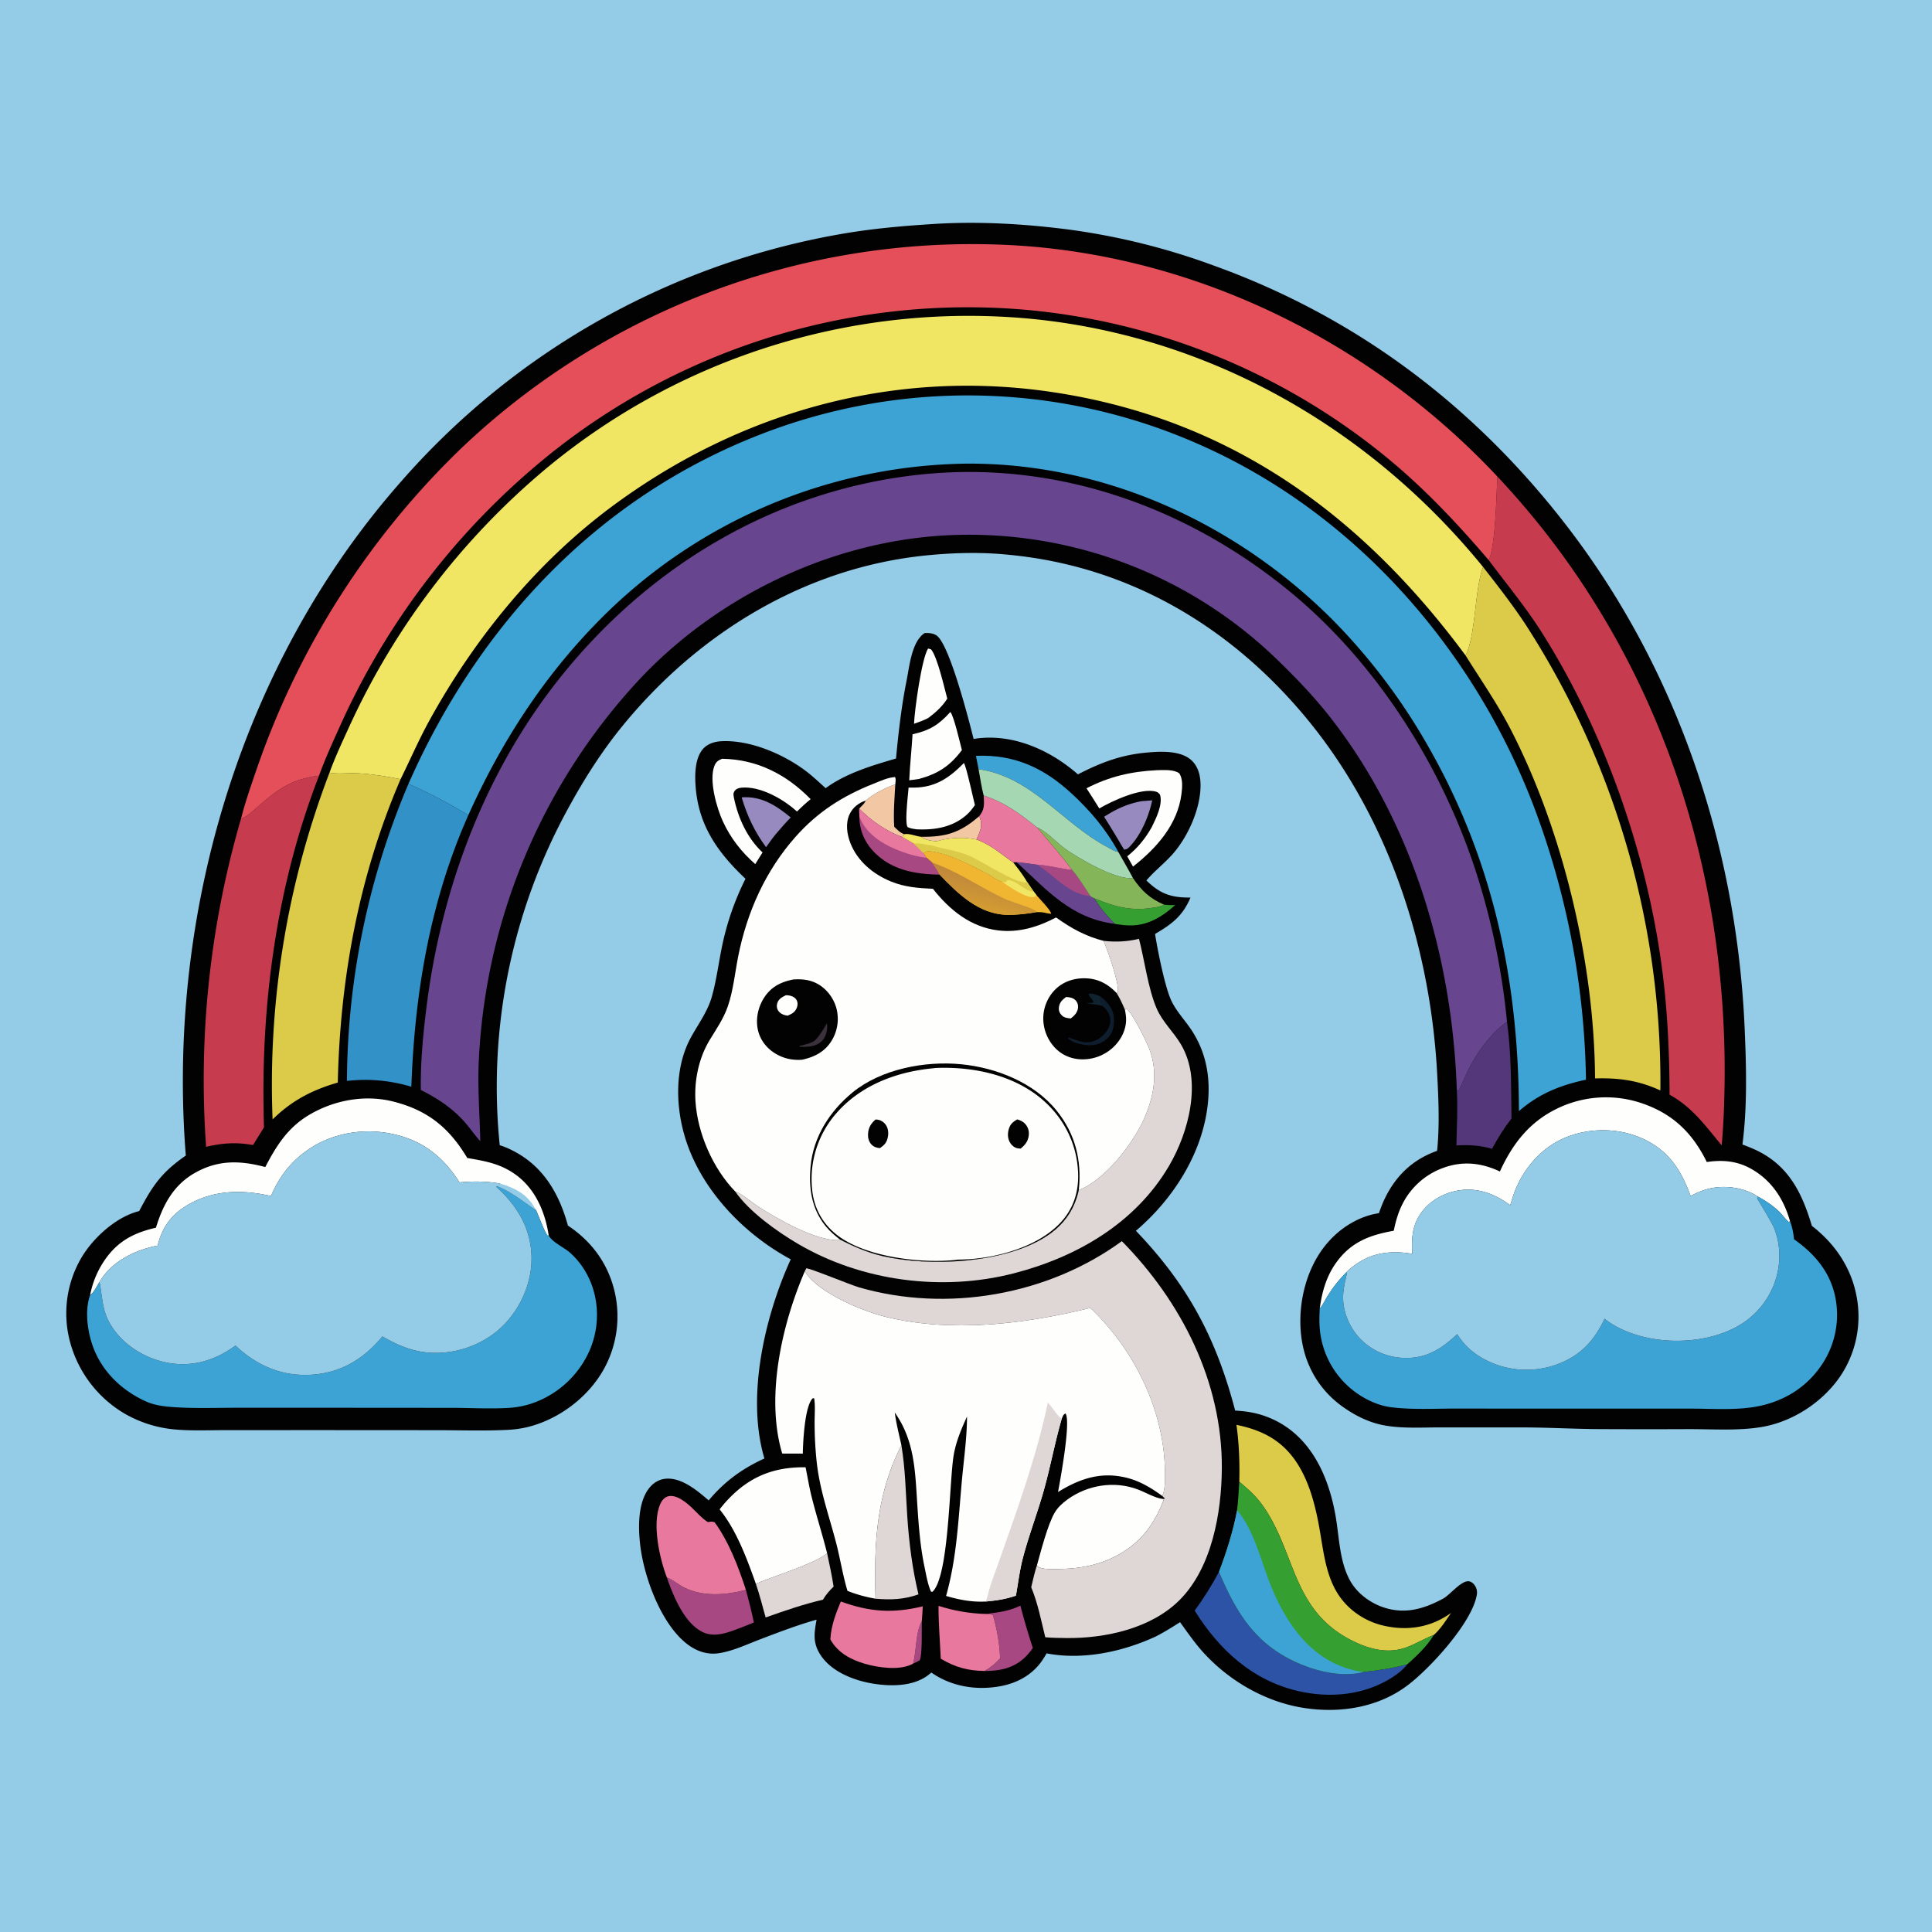 <svg version="1.1" xmlns="http://www.w3.org/2000/svg" style="display: block;" viewBox="0 0 2048 2048" width="1024" height="1024">
<defs>
	<linearGradient id="Gradient1" gradientUnits="userSpaceOnUse" x1="1040.1" y1="962.72" x2="1047.98" y2="931.731">
		<stop class="stop0" offset="0" stop-opacity="1" stop-color="rgb(211,156,50)"/>
		<stop class="stop1" offset="1" stop-opacity="1" stop-color="rgb(192,135,60)"/>
	</linearGradient>
</defs>
<path transform="translate(0,0)" fill="rgb(148,203,231)" d="M 0 0 L 2048 0 L 2048 2048 L 0 2048 L 0 0 z"/>
<path transform="translate(0,0)" fill="rgb(2,2,2)" d="M 980.082 671.11 C 984.412 670.887 988.744 671.064 992.535 673.442 C 1006.43 682.157 1027.48 765.083 1032.07 783.328 A 87.561 87.561 0 0 1 1041.76 782.192 C 1078.93 779.641 1115.32 796.894 1142.66 820.86 C 1166.35 808.63 1187.87 800.342 1214.67 797.845 C 1229.36 796.477 1250.85 795.156 1262.67 805.623 C 1269.46 811.629 1272.13 820.582 1272.55 829.389 C 1273.78 855.297 1259.48 887.177 1242.43 906.1 C 1234.09 915.349 1224.14 923.059 1215.96 932.451 L 1215.22 933.317 C 1230.01 947.693 1241.48 951.569 1261.96 951.472 C 1253.78 970.926 1242.15 979.665 1224.41 990.043 C 1227.01 1006.73 1234.72 1045.68 1241.49 1060.39 C 1245.96 1070.11 1253.55 1078.7 1259.84 1087.31 C 1276.91 1110.67 1283 1137.22 1280.74 1165.88 C 1276.48 1219.89 1244.62 1270.3 1204.1 1304.69 C 1259.19 1362.14 1289.16 1418.31 1309.34 1495.28 C 1318.77 1495.81 1327.78 1496.99 1336.84 1499.77 C 1386.51 1515.05 1408.53 1562.06 1416.24 1609.8 C 1419.74 1631.39 1420.19 1655.08 1430.72 1674.77 C 1438.42 1689.14 1453.11 1699.86 1468.57 1704.51 C 1490.65 1711.16 1510.02 1705.17 1529.67 1694.66 C 1537.06 1690.71 1549 1675.13 1557.11 1676.23 C 1559.17 1676.51 1561.18 1677.95 1562.49 1679.5 A 13.238 13.238 0 0 1 1565.51 1690.34 C 1560.78 1719.96 1514.92 1769.7 1491.06 1787.3 C 1459.7 1810.44 1419.5 1816.39 1381.57 1810.38 C 1341.31 1804.01 1303.16 1781.91 1275.79 1751.93 C 1266.68 1741.95 1258.82 1730.5 1250.89 1719.57 C 1242.29 1725.08 1233.79 1730.37 1224.67 1734.99 C 1189.66 1751.05 1147.84 1759.98 1109.45 1752.65 A 119.335 119.335 0 0 1 1105.11 1759.66 C 1094.75 1775.19 1078.49 1784.14 1060.36 1787.45 C 1034.84 1792.11 1008.65 1787.85 987.258 1772.97 A 70.651 70.651 0 0 1 983.145 1776.26 C 967.323 1787.82 943.957 1787.73 925.42 1784.7 C 905.567 1781.46 882.3 1772.53 870.457 1755.33 C 861.356 1742.11 862.955 1731.74 865.602 1716.9 C 844.823 1722.8 825.091 1730.39 804.934 1738.09 C 791.083 1743.39 776.4 1750.37 761.709 1752.52 C 749.389 1754.33 737.882 1750.12 728.17 1742.59 C 700.655 1721.25 682.735 1671.88 678.717 1638.41 C 676.458 1619.6 675.84 1592.35 688.618 1576.86 C 693.095 1571.44 699.187 1567.94 706.262 1567.47 C 723.003 1566.35 739.443 1580.32 751.248 1590.5 C 767.874 1570.54 786.72 1556.8 810.319 1546.04 C 790.869 1480.92 810.5 1395.82 838.218 1334.94 C 789.855 1308.92 746.032 1264.05 728.075 1211.58 C 716.072 1176.5 714.173 1132.96 732.462 1099.59 C 740.361 1085.17 750.162 1072.29 754.663 1056.2 C 759.5 1038.9 761.692 1021.13 765.306 1003.58 A 288.962 288.962 0 0 1 790.261 931.541 C 761.504 904.419 741.086 876.138 737.547 835.725 C 736.422 822.883 736.174 803.843 745.419 793.693 C 750.354 788.275 757.579 786.097 764.7 785.729 C 794.17 784.206 827.879 798.363 851.411 815.207 C 859.866 821.259 867.515 828.536 875.222 835.501 C 896.793 819.664 924.404 811.476 949.8 804.08 C 952.47 776.104 955.514 748.987 961.034 721.373 C 964.074 706.162 966.362 680.253 980.082 671.11 z"/>
<path transform="translate(0,0)" fill="rgb(168,72,131)" d="M 967.925 1763.48 C 971.69 1749.62 970.35 1730.86 977.142 1718.5 C 976.945 1725.41 977.864 1755.49 974.804 1760.12 C 972.524 1761.38 970.347 1762.5 967.925 1763.48 z"/>
<path transform="translate(0,0)" fill="rgb(242,199,164)" d="M 976.478 887.015 C 1002.71 887.386 1018 882.603 1037.96 865.199 C 1040.55 870.717 1040.76 875.742 1038.64 881.507 C 1037.6 884.33 1036.47 887.212 1035.1 889.886 C 1021.57 887.089 1005.78 887.92 992.562 891.903 C 986.554 891.11 981.449 890.733 976.478 887.015 z"/>
<path transform="translate(0,0)" fill="rgb(54,159,50)" d="M 1160.04 952.277 C 1179.75 960.584 1198.07 965.802 1219.62 962.562 C 1223.39 961.994 1227.89 961.62 1231.45 960.208 C 1232.2 959.906 1233.18 959.307 1233.85 958.929 C 1237.99 959.389 1241.72 959.686 1245.87 959.285 C 1231.25 972.37 1215.83 981.9 1195.41 980.931 A 115.747 115.747 0 0 1 1181.69 979.331 C 1173.52 970.703 1166.13 962.523 1160.04 952.277 z"/>
<path transform="translate(0,0)" fill="rgb(242,199,164)" d="M 917.653 848.606 C 926.158 841.398 938.512 835.025 949.044 831.412 C 948.245 846.207 946.912 861.59 947.9 876.392 C 951.244 879.662 954.074 882.676 958.596 884.304 L 956.669 887.392 C 939.926 881.441 923.279 869.914 910.765 857.208 C 913.134 854.37 916.421 852.218 917.653 848.606 z"/>
<path transform="translate(0,0)" fill="rgb(151,138,191)" d="M 786.176 845.246 C 807.108 843.633 822.787 853.899 838.191 866.564 C 833.415 871.321 829.051 876.534 824.598 881.596 C 820.001 886.754 816.079 892.411 812.056 898.018 C 799.93 881.736 791.987 864.663 786.176 845.246 z"/>
<path transform="translate(0,0)" fill="rgb(151,138,191)" d="M 1210.15 849.272 L 1221.41 848.386 C 1217.78 865.28 1209.44 885.42 1197.13 897.852 C 1195.32 899.676 1194.16 900.466 1191.62 900.579 L 1189.1 896.499 A 1002.05 1002.05 0 0 0 1170.4 865.83 C 1183.34 857.501 1195.02 852.12 1210.15 849.272 z"/>
<path transform="translate(0,0)" fill="rgb(254,254,253)" d="M 983.794 687.456 L 986.946 688.34 C 993.804 696.549 1001.04 729.303 1004.16 740.59 C 998.827 748.998 991.901 755.114 984.044 761.077 C 979.21 763.659 974.047 765.383 968.908 767.252 C 969.459 752.954 976.907 698.355 983.794 687.456 z"/>
<path transform="translate(0,0)" fill="rgb(168,72,131)" d="M 1044.7 1710.84 C 1057.76 1709.36 1069.68 1707.87 1081.67 1702.07 A 746.068 746.068 0 0 0 1094.84 1746.93 C 1086.09 1759.65 1075.43 1767.18 1060.08 1769.99 C 1054.71 1770.97 1049.35 1771.31 1043.9 1771.28 C 1050.22 1767.42 1055.17 1763.42 1060.13 1757.99 C 1059.86 1743.46 1056.69 1726.19 1052.6 1712.24 C 1050.11 1710.68 1047.6 1711.02 1044.7 1710.84 z"/>
<path transform="translate(0,0)" fill="rgb(103,69,143)" d="M 1077.68 914.006 C 1085.15 914.58 1092.56 915.666 1099.98 916.703 C 1112.35 917.366 1124.28 921.029 1136.55 922.273 C 1143.86 930.751 1149.58 940.652 1155.81 949.946 C 1157.11 950.707 1158.61 951.848 1160.04 952.277 C 1166.13 962.523 1173.52 970.703 1181.69 979.331 C 1135.1 973.398 1110.02 943.551 1077.68 914.006 z"/>
<path transform="translate(0,0)" fill="rgb(168,72,131)" d="M 1099.98 916.703 C 1112.35 917.366 1124.28 921.029 1136.55 922.273 C 1143.86 930.751 1149.58 940.652 1155.81 949.946 C 1137.2 948.139 1123.97 935.364 1110.2 924.219 C 1106.89 921.545 1103.26 919.45 1099.98 916.703 z"/>
<path transform="translate(0,0)" fill="rgb(168,72,131)" d="M 910.958 865.196 L 910.765 857.208 C 923.279 869.914 939.926 881.441 956.669 887.392 A 364.697 364.697 0 0 1 968.807 894.344 L 978.85 904.282 L 982.092 909.194 L 987.987 914.278 C 990.688 918.403 994.021 922.655 996.045 927.134 C 970.402 926.715 945.704 922.522 926.932 903.543 C 916.51 893.006 910.978 880.052 910.958 865.196 z"/>
<path transform="translate(0,0)" fill="rgb(232,120,157)" d="M 910.958 865.196 L 910.765 857.208 C 923.279 869.914 939.926 881.441 956.669 887.392 A 364.697 364.697 0 0 1 968.807 894.344 L 978.85 904.282 L 982.092 909.194 C 969.382 908.029 953.737 902.569 942.297 896.895 C 929.077 890.339 915.769 879.617 910.958 865.196 z"/>
<path transform="translate(0,0)" fill="rgb(254,254,253)" d="M 1007.4 754.749 C 1011.09 758.649 1017.75 788.072 1019.66 795.125 C 1007.03 811.923 994.401 820.218 974.151 825.724 L 963.838 827.151 C 964.558 810.86 966.375 794.633 967.359 778.353 C 985.209 774.434 995.164 768.38 1007.4 754.749 z"/>
<path transform="translate(0,0)" fill="rgb(240,230,99)" d="M 958.596 884.304 C 963.785 883.172 970.94 886.512 976.478 887.015 C 981.449 890.733 986.554 891.11 992.562 891.903 C 1005.78 887.92 1021.57 887.089 1035.1 889.886 C 1050.45 895.453 1060.81 905.138 1073.99 914.117 C 1079.21 920.844 1084.54 927.589 1088.8 934.98 L 1095.72 945.019 C 1084.93 944.073 1077.58 932.171 1067.55 932.835 L 1066.56 934.599 C 1065.23 935.138 1065.99 934.96 1063.96 934.845 C 1063.39 934.813 1062.82 934.765 1062.26 934.726 C 1056.89 933.093 1050.9 928.404 1045.8 925.714 C 1029.05 916.864 1007.26 905.616 988.371 902.645 C 984.191 901.987 982.275 901.88 978.85 904.282 L 968.807 894.344 A 364.697 364.697 0 0 0 956.669 887.392 L 958.596 884.304 z"/>
<path transform="translate(0,0)" fill="rgb(220,202,73)" d="M 968.807 894.344 C 975.225 893.132 980.928 895.656 987.259 896.09 L 988.443 896.436 C 1001.32 900.133 1014.19 901.81 1026.83 906.824 C 1038.59 911.488 1079.65 938.836 1088.8 934.98 L 1095.72 945.019 C 1084.93 944.073 1077.58 932.171 1067.55 932.835 L 1066.56 934.599 C 1065.23 935.138 1065.99 934.96 1063.96 934.845 C 1063.39 934.813 1062.82 934.765 1062.26 934.726 C 1056.89 933.093 1050.9 928.404 1045.8 925.714 C 1029.05 916.864 1007.26 905.616 988.371 902.645 C 984.191 901.987 982.275 901.88 978.85 904.282 L 968.807 894.344 z"/>
<path transform="translate(0,0)" fill="rgb(132,181,89)" d="M 1099.28 877.108 C 1109.45 881.214 1119.06 892.276 1128.01 898.915 C 1141.95 909.264 1183.56 933.433 1200.93 930.713 C 1209.94 944.058 1218.94 952.566 1233.85 958.929 C 1233.18 959.307 1232.2 959.906 1231.45 960.208 C 1227.89 961.62 1223.39 961.994 1219.62 962.562 C 1198.07 965.802 1179.75 960.584 1160.04 952.277 C 1158.61 951.848 1157.11 950.707 1155.81 949.946 C 1149.58 940.652 1143.86 930.751 1136.55 922.273 C 1124.85 906.577 1111.9 892.047 1099.28 877.108 z"/>
<path transform="translate(0,0)" fill="rgb(168,72,131)" d="M 706.86 1672.12 C 707.39 1672.34 707.921 1672.56 708.448 1672.78 C 714.355 1675.32 719.39 1679.93 725.183 1682.81 C 745.625 1692.96 769.344 1690.82 790.693 1685.35 C 793.761 1696.85 796.727 1708.22 799.102 1719.89 A 502.31 502.31 0 0 1 778.597 1727.95 C 767.531 1731.95 755.643 1735.44 744.438 1729.84 C 725.04 1720.13 713.536 1691.28 706.86 1672.12 z"/>
<path transform="translate(0,0)" fill="rgb(222,215,214)" d="M 876.706 1646.22 C 879.284 1658.07 881.778 1669.86 883.661 1681.85 C 879.185 1686.15 875.547 1690.38 872.354 1695.74 C 851.511 1700.58 831.744 1707.47 811.606 1714.57 C 808.342 1702.64 805.209 1690.67 801.274 1678.95 C 816.415 1671.91 867.247 1656.5 876.706 1646.22 z"/>
<path transform="translate(0,0)" fill="rgb(254,254,253)" d="M 1021.74 808.849 C 1024.06 811.307 1031.74 846.888 1033.47 853.385 C 1030.86 857.093 1028.26 860.502 1024.87 863.553 C 1010.11 876.813 991.199 879.977 972.061 879.134 C 968.391 878.664 965.282 878.332 961.964 876.625 C 958.982 871.069 962.567 842.785 963.129 834.882 A 266.642 266.642 0 0 0 969.223 834.875 C 991.792 834.555 1006.42 824.483 1021.74 808.849 z"/>
<path transform="translate(0,0)" fill="rgb(60,163,212)" d="M 1034.55 801.218 C 1074.74 799.564 1105.81 813.521 1135.3 840.574 C 1155.26 858.881 1172.55 879.129 1185.43 903.063 C 1181.76 902.77 1177.69 899.948 1174.42 898.239 C 1126.52 873.244 1094.11 823.436 1037.33 815.374 L 1034.55 801.218 z"/>
<path transform="translate(0,0)" fill="rgb(232,120,157)" d="M 994.877 1702.31 C 1011.15 1707.43 1027.65 1710.39 1044.7 1710.84 C 1047.6 1711.02 1050.11 1710.68 1052.6 1712.24 C 1056.69 1726.19 1059.86 1743.46 1060.13 1757.99 C 1055.17 1763.42 1050.22 1767.42 1043.9 1771.28 C 1025.98 1771.12 1012.67 1767.42 997.259 1758.32 C 996.411 1739.63 994.802 1721.04 994.877 1702.31 z"/>
<path transform="translate(0,0)" fill="rgb(254,254,253)" d="M 1226.32 816.443 C 1233.46 816.328 1244.19 815.394 1250.14 819.797 C 1254.05 825.834 1253.28 834.543 1252.43 841.461 C 1248.42 874.008 1225.89 899.164 1201.05 918.615 L 1194.92 907.721 C 1205.98 898.909 1214.01 889.031 1220.93 876.742 C 1225.47 867.607 1232.95 852.33 1229.59 842.23 C 1228.43 840.899 1227.55 839.89 1225.8 839.326 C 1210.22 834.312 1178.48 849.305 1165.3 856.973 C 1160.92 849.766 1156.28 842.71 1151.73 835.608 C 1176.01 823.115 1199.14 817.792 1226.32 816.443 z"/>
<path transform="translate(0,0)" fill="rgb(232,120,157)" d="M 1042.74 843.292 C 1065.11 850.551 1081.11 862.575 1099.28 877.108 C 1111.9 892.047 1124.85 906.577 1136.55 922.273 C 1124.28 921.029 1112.35 917.366 1099.98 916.703 C 1092.56 915.666 1085.15 914.58 1077.68 914.006 L 1073.99 914.117 C 1060.81 905.138 1050.45 895.453 1035.1 889.886 C 1036.47 887.212 1037.6 884.33 1038.64 881.507 C 1040.76 875.742 1040.55 870.717 1037.96 865.199 C 1044.01 858.054 1043.24 852.094 1042.74 843.292 z"/>
<path transform="translate(0,0)" fill="rgb(241,182,49)" d="M 978.85 904.282 C 982.275 901.88 984.191 901.987 988.371 902.645 C 1007.26 905.616 1029.05 916.864 1045.8 925.714 C 1050.9 928.404 1056.89 933.093 1062.26 934.726 C 1062.82 934.765 1063.39 934.813 1063.96 934.845 C 1065.99 934.96 1065.23 935.138 1066.56 934.599 L 1067.55 932.835 C 1077.58 932.171 1084.93 944.073 1095.72 945.019 L 1098.76 948.945 C 1102.12 953.049 1113.72 964.523 1114.33 968.668 C 1112.07 968.547 1110.23 968.228 1108.03 967.671 C 1104.9 966.877 1102.02 966.835 1098.81 966.881 C 1088.77 968.634 1077.87 969.961 1067.69 969.759 C 1037.63 969.162 1015.59 947.495 996.045 927.134 C 994.021 922.655 990.688 918.403 987.987 914.278 L 982.092 909.194 L 978.85 904.282 z"/>
<path transform="translate(0,0)" fill="rgb(240,230,99)" d="M 1062.26 934.726 C 1062.82 934.765 1063.39 934.813 1063.96 934.845 C 1065.99 934.96 1065.23 935.138 1066.56 934.599 L 1067.55 932.835 C 1077.58 932.171 1084.93 944.073 1095.72 945.019 L 1098.76 948.945 C 1097.91 949.774 1097.43 950.557 1096.2 950.808 C 1087.49 952.585 1069.36 939.419 1062.26 934.726 z"/>
<path transform="translate(0,0)" fill="url(#Gradient1)" d="M 987.987 914.278 C 1015.92 923.916 1039.65 941.244 1066.29 953.336 C 1072.09 955.967 1095.89 963.018 1098.64 966.08 L 1098.81 966.881 C 1088.77 968.634 1077.87 969.961 1067.69 969.759 C 1037.63 969.162 1015.59 947.495 996.045 927.134 C 994.021 922.655 990.688 918.403 987.987 914.278 z"/>
<path transform="translate(0,0)" fill="rgb(254,254,253)" d="M 765.471 804.32 C 802.573 804.944 833.668 820.876 859.318 847.146 C 854.187 851.264 849.478 855.642 844.782 860.247 C 844.511 859.997 844.243 859.742 843.968 859.496 C 829.873 846.841 805.843 833.178 786.14 834.95 C 783.26 835.209 780.317 836.067 778.612 838.62 C 776.81 841.317 777.639 843.287 778.095 846.225 C 782.549 867.464 792.339 888.744 808.325 903.617 L 800.589 915.994 C 786.006 903.201 774.411 888.41 766.281 870.721 C 759.687 856.375 751.222 826.847 757.386 811.662 C 759.076 807.499 761.4 805.935 765.471 804.32 z"/>
<path transform="translate(0,0)" fill="rgb(165,215,178)" d="M 1037.33 815.374 C 1094.11 823.436 1126.52 873.244 1174.42 898.239 C 1177.69 899.948 1181.76 902.77 1185.43 903.063 C 1190.6 912.25 1196.02 921.389 1200.93 930.713 C 1183.56 933.433 1141.95 909.264 1128.01 898.915 C 1119.06 892.276 1109.45 881.214 1099.28 877.108 C 1081.11 862.575 1065.11 850.551 1042.74 843.292 C 1040.3 834.312 1039.09 824.545 1037.33 815.374 z"/>
<path transform="translate(0,0)" fill="rgb(222,215,214)" d="M 955.527 1532.08 C 959.721 1557.22 960.077 1581.95 961.739 1607.28 C 963.573 1635.23 967.079 1662.83 973.614 1690.09 C 958.218 1695.59 944.262 1696.09 928.075 1694.68 C 926.472 1636.9 928.6 1584.78 955.527 1532.08 z"/>
<path transform="translate(0,0)" fill="rgb(232,120,157)" d="M 891.292 1697.65 C 921.732 1708.77 946.608 1710.45 978.149 1702.78 C 978.031 1708.02 977.506 1713.28 977.142 1718.5 C 970.35 1730.86 971.69 1749.62 967.925 1763.48 C 967.66 1763.64 967.404 1763.81 967.13 1763.95 C 953.53 1771.08 930.808 1767.76 916.714 1763.64 C 901.795 1759.28 887.916 1751.88 880.216 1737.83 C 881.006 1723.38 885.823 1710.86 891.292 1697.65 z"/>
<path transform="translate(0,0)" fill="rgb(232,120,157)" d="M 706.86 1672.12 C 699.208 1651.9 690.773 1614.79 700 1594.14 C 701.529 1590.72 704.012 1587.49 707.713 1586.3 C 712.611 1584.72 718.086 1586.94 722.252 1589.46 C 733.239 1596.13 739.714 1605.99 748.742 1612.45 C 750.426 1613.66 750.65 1613.49 752.565 1613.17 C 754.649 1612.81 755.591 1613.04 757.54 1613.67 C 772.597 1634.24 782.853 1661.17 790.693 1685.35 C 769.344 1690.82 745.625 1692.96 725.183 1682.81 C 719.39 1679.93 714.355 1675.32 708.448 1672.78 C 707.921 1672.56 707.39 1672.34 706.86 1672.12 z"/>
<path transform="translate(0,0)" fill="rgb(44,83,165)" d="M 1292.23 1666.09 C 1311.29 1711.37 1332.17 1744.83 1379.47 1764.34 C 1399.2 1772.48 1424.23 1777.77 1445.37 1772.4 C 1461.31 1770.65 1476.17 1768.41 1491.73 1764.28 C 1487.42 1769.91 1481.59 1774.44 1475.63 1778.23 C 1445.98 1797.16 1409.57 1800.39 1375.88 1792.54 C 1327.45 1781.25 1292.21 1748.68 1266.4 1707.33 C 1276.1 1694.05 1284.52 1680.61 1292.23 1666.09 z"/>
<path transform="translate(0,0)" fill="rgb(254,254,253)" d="M 1099.23 1659.19 C 1103.37 1644.38 1110.68 1615.78 1118.12 1603.28 C 1121.39 1597.81 1126.27 1593.37 1131.39 1589.64 C 1152.86 1574 1181.43 1569.44 1206.44 1578.99 C 1214.23 1581.96 1224.15 1587.85 1232.26 1588.9 C 1232.78 1588.97 1233.3 1589.02 1233.82 1589.07 C 1223.29 1617.79 1206.34 1638.87 1178.04 1651.89 C 1158.8 1660.74 1139.1 1663.36 1118.12 1663.23 C 1112.98 1663.2 1106.34 1663.56 1101.57 1661.41 C 1100.14 1660.77 1100.23 1660.51 1099.23 1659.19 z"/>
<path transform="translate(0,0)" fill="rgb(254,254,253)" d="M 762.83 1600 A 127.663 127.663 0 0 1 776.855 1584.4 C 798.863 1563.28 823.819 1554.93 853.943 1555.39 C 856.098 1565.84 857.763 1576.34 860.362 1586.7 C 865.368 1606.65 871.68 1626.26 876.706 1646.22 C 867.247 1656.5 816.415 1671.91 801.274 1678.95 C 791.716 1652.16 780.803 1622.25 762.83 1600 z"/>
<path transform="translate(0,0)" fill="rgb(220,202,73)" d="M 1310.68 1510.38 C 1338.02 1516.03 1359.11 1526.76 1374.78 1550.72 C 1386.96 1569.35 1393.27 1592.09 1397.48 1613.73 C 1404.18 1648.13 1404.77 1683.82 1434.45 1707.65 A 80.149 80.149 0 0 0 1468.51 1723.66 C 1492.02 1728.66 1515.09 1725.16 1535.18 1711.85 L 1538.19 1709.85 C 1532.66 1717.75 1527.12 1726.89 1519.79 1733.21 C 1505.15 1738.81 1493.64 1747.76 1477.47 1749.38 C 1463.09 1750.83 1448.86 1746.59 1435.99 1740.48 C 1368.41 1708.4 1374.42 1645.48 1337.71 1594.81 C 1330.89 1585.4 1322.59 1578.14 1313.71 1570.72 C 1314.2 1550.44 1313.49 1530.51 1310.68 1510.38 z"/>
<path transform="translate(0,0)" fill="rgb(54,159,50)" d="M 1313.71 1570.72 C 1322.59 1578.14 1330.89 1585.4 1337.71 1594.81 C 1374.42 1645.48 1368.41 1708.4 1435.99 1740.48 C 1448.86 1746.59 1463.09 1750.83 1477.47 1749.38 C 1493.64 1747.76 1505.15 1738.81 1519.79 1733.21 C 1513.06 1744.81 1501.69 1755.37 1491.73 1764.28 C 1476.17 1768.41 1461.31 1770.65 1445.37 1772.4 C 1424.23 1777.77 1399.2 1772.48 1379.47 1764.34 C 1332.17 1744.83 1311.29 1711.37 1292.23 1666.09 C 1300.4 1644.57 1307.03 1623.66 1311.36 1600.98 C 1312.54 1590.94 1313.05 1580.82 1313.71 1570.72 z"/>
<path transform="translate(0,0)" fill="rgb(60,163,212)" d="M 1311.36 1600.98 C 1328.23 1620.58 1335.57 1650.12 1344.52 1674.09 C 1362 1720.95 1392.17 1765.41 1445.37 1772.4 C 1424.23 1777.77 1399.2 1772.48 1379.47 1764.34 C 1332.17 1744.83 1311.29 1711.37 1292.23 1666.09 C 1300.4 1644.57 1307.03 1623.66 1311.36 1600.98 z"/>
<path transform="translate(0,0)" fill="rgb(222,215,214)" d="M 1169.98 997.381 C 1182.88 998.746 1194.72 998.221 1207.37 995.186 C 1213.26 1017.85 1217.06 1047.95 1226.01 1068.82 C 1232.3 1083.49 1244.19 1093.94 1252.08 1107.48 C 1274.44 1145.88 1260.26 1200.03 1239.22 1235.88 C 1203.54 1296.65 1141.33 1332.64 1074.6 1349.8 C 998.762 1369.29 913.429 1358.28 845.667 1318.39 C 823.367 1305.26 794.138 1284.4 779.334 1263 C 787.743 1266.26 796.281 1274.19 803.973 1279.18 C 823.732 1291.99 864.579 1315.26 888.178 1314.59 L 889.904 1313.64 C 904.668 1321.29 919.193 1327.67 935.469 1331.46 C 985.493 1343.13 1064.32 1339.12 1108.36 1311.06 C 1127.06 1299.16 1138.72 1283.22 1143.54 1261.55 C 1170.79 1251.29 1200.37 1213.04 1212.11 1187.37 C 1223.04 1163.48 1228 1137.52 1218.49 1112.35 C 1215.39 1104.15 1199.48 1071.74 1193.66 1069.07 L 1192.51 1070.65 C 1189.87 1064.35 1187.24 1058.64 1183.71 1052.76 L 1184.93 1051.15 C 1186.35 1041.47 1174.27 1008.1 1169.98 997.381 z"/>
<path transform="translate(0,0)" fill="rgb(222,215,214)" d="M 853.119 1347.61 L 854.677 1344.47 C 858.529 1344.19 901.305 1361.95 910.646 1364.66 C 1003.99 1391.67 1110.9 1372.91 1189.21 1315.67 C 1252.33 1379.78 1295.79 1465 1295.19 1556.45 C 1294.88 1603.45 1284.76 1661.94 1250.16 1696.36 C 1220.18 1726.18 1171.95 1736.78 1131.02 1736.38 C 1123.4 1736.31 1115.63 1736.24 1108.04 1735.57 C 1103.7 1718.07 1100.09 1699.2 1093.12 1682.54 C 1095.06 1674.79 1096.68 1666.75 1099.23 1659.19 C 1100.23 1660.51 1100.14 1660.77 1101.57 1661.41 C 1106.34 1663.56 1112.98 1663.2 1118.12 1663.23 C 1139.1 1663.36 1158.8 1660.74 1178.04 1651.89 C 1206.34 1638.87 1223.29 1617.79 1233.82 1589.07 L 1234.68 1588.33 L 1231.99 1585.73 C 1235.75 1578.13 1235.01 1564.24 1234.78 1555.83 C 1233.05 1492.77 1201.17 1429.42 1155.78 1386.44 C 1086.35 1403.57 1007.81 1413.18 937.606 1395.57 C 913.003 1389.4 866.272 1369.65 853.119 1347.61 z"/>
<path transform="translate(0,0)" fill="rgb(254,254,253)" d="M 853.119 1347.61 C 866.272 1369.65 913.003 1389.4 937.606 1395.57 C 1007.81 1413.18 1086.35 1403.57 1155.78 1386.44 C 1201.17 1429.42 1233.05 1492.77 1234.78 1555.83 C 1235.01 1564.24 1235.75 1578.13 1231.99 1585.73 C 1220.23 1577.13 1207.99 1569.76 1193.69 1566.33 C 1166.65 1559.86 1144.51 1567.47 1121.55 1581.61 C 1124.05 1568.18 1135.33 1506.97 1129.53 1498.36 C 1126.96 1499.27 1126.61 1501.61 1125.45 1503.98 C 1118.26 1528.79 1113.63 1554.2 1106.7 1579.07 C 1099.96 1603.25 1090.81 1626.78 1084.42 1651.03 C 1080.88 1664.44 1079.31 1677.85 1076.91 1691.44 C 1066.24 1695.18 1056.15 1696.65 1044.92 1697.68 C 1030.25 1698.47 1016.9 1695.86 1002.89 1691.76 C 1014.27 1651.43 1015.89 1610.54 1019.67 1569.08 C 1021.7 1546.78 1025.04 1523.96 1025.07 1501.59 C 1019.09 1514.75 1013.5 1527.85 1011.01 1542.17 C 1006.16 1570.04 1006.22 1671.01 988.413 1687.4 L 986.939 1687.23 C 983.4 1679.41 981.941 1670.04 980.15 1661.64 C 975.406 1639.38 973.804 1616.85 972.331 1594.17 C 970.074 1559.44 969.539 1527.06 948.517 1497.38 C 949.989 1508.96 953.072 1520.66 955.527 1532.08 C 928.6 1584.78 926.472 1636.9 928.075 1694.68 C 917.719 1692.89 908.13 1690.27 898.358 1686.39 C 893.376 1669.83 890.715 1652.38 886.355 1635.61 C 878.966 1607.18 869.294 1580.55 865.879 1551.11 A 393.958 393.958 0 0 1 863.519 1508.51 C 863.45 1499.91 864.368 1490.83 863.062 1482.34 L 861.641 1482.18 C 861.379 1482.43 861.087 1482.65 860.856 1482.93 C 852.959 1492.42 851.218 1528.52 851.022 1540.89 L 829.176 1540.83 C 811.292 1480.91 828.841 1403.79 853.119 1347.61 z"/>
<path transform="translate(0,0)" fill="rgb(222,215,214)" d="M 1110.74 1486.91 C 1116.11 1492.22 1119.45 1499.35 1125.45 1503.98 C 1118.26 1528.79 1113.63 1554.2 1106.7 1579.07 C 1099.96 1603.25 1090.81 1626.78 1084.42 1651.03 C 1080.88 1664.44 1079.31 1677.85 1076.91 1691.44 C 1066.24 1695.18 1056.15 1696.65 1044.92 1697.68 C 1046.89 1693.04 1047.83 1687.22 1049.41 1682.34 C 1052.45 1672.96 1055.94 1663.7 1059.22 1654.41 C 1078.41 1600.06 1098.91 1543.29 1110.74 1486.91 z"/>
<path transform="translate(0,0)" fill="rgb(254,254,253)" d="M 779.334 1263 C 755.777 1238.71 739.562 1201.69 737.267 1167.98 C 735.733 1145.44 740.682 1121.41 752.517 1102.06 C 759.477 1090.68 767.084 1079.62 771.474 1066.91 C 777.291 1050.07 779.062 1031.26 782.513 1013.82 C 791.808 966.86 811.497 922.871 843.432 886.909 C 866.828 860.562 893.184 843.796 925.769 830.869 C 933.004 827.999 940.906 824.202 948.722 823.721 C 949.987 826.06 949.229 828.784 949.044 831.412 C 938.512 835.025 926.158 841.398 917.653 848.606 C 910.19 851.09 904.005 855.901 900.581 863.16 C 896.075 872.715 897.764 884.388 901.523 893.888 C 909.141 913.144 925.555 926.634 944.307 934.361 C 958.904 940.376 973.331 941.468 988.938 942.14 C 1006.65 964.661 1028.83 982.72 1058.17 986.274 C 1079.94 988.912 1100.37 982.6 1119.47 972.574 C 1135.42 983.95 1150.89 992.591 1169.98 997.381 C 1174.27 1008.1 1186.35 1041.47 1184.93 1051.15 L 1183.71 1052.76 C 1187.24 1058.64 1189.87 1064.35 1192.51 1070.65 L 1193.66 1069.07 C 1199.48 1071.74 1215.39 1104.15 1218.49 1112.35 C 1228 1137.52 1223.04 1163.48 1212.11 1187.37 C 1200.37 1213.04 1170.79 1251.29 1143.54 1261.55 C 1138.72 1283.22 1127.06 1299.16 1108.36 1311.06 C 1064.32 1339.12 985.493 1343.13 935.469 1331.46 C 919.193 1327.67 904.668 1321.29 889.904 1313.64 L 888.178 1314.59 C 864.579 1315.26 823.732 1291.99 803.973 1279.18 C 796.281 1274.19 787.743 1266.26 779.334 1263 z"/>
<path transform="translate(0,0)" fill="rgb(2,2,2)" d="M 841.084 1038.27 C 850.492 1037.67 859.263 1038.57 867.566 1043.46 C 877.232 1049.16 884.331 1059.16 886.938 1070.03 A 44.226 44.226 0 0 1 881.084 1103.94 C 873.842 1115.25 862.927 1120.61 850.216 1123.36 C 840.203 1124.08 830.81 1122.16 822.169 1116.94 C 812.836 1111.31 805.922 1102.73 803.466 1092.01 C 800.721 1080.04 803.723 1066.77 810.58 1056.68 C 818.078 1045.64 828.364 1040.73 841.084 1038.27 z"/>
<path transform="translate(0,0)" fill="rgb(59,49,61)" d="M 876.574 1084.73 C 876.651 1085.38 876.767 1086.03 876.805 1086.68 C 877.142 1092.43 875.397 1099.55 871.138 1103.64 C 864.582 1109.91 856.151 1109.74 847.737 1109.73 L 847.657 1108.73 C 852.403 1107.47 860.651 1106 864.177 1102.57 C 864.454 1102.3 864.706 1102 864.974 1101.72 C 869.706 1096.77 873.045 1090.56 876.574 1084.73 z"/>
<path transform="translate(0,0)" fill="rgb(254,254,253)" d="M 833.113 1054.97 C 834.804 1055.05 836.438 1055.12 838.078 1055.58 C 841.11 1056.43 843.757 1058.16 844.937 1061.24 C 845.78 1063.44 845.555 1065.85 844.745 1068.02 C 842.911 1072.93 839.586 1074.66 834.994 1076.64 C 834.715 1076.61 834.434 1076.59 834.156 1076.55 C 830.24 1075.94 826.495 1074.24 824.493 1070.62 C 823.214 1068.3 823.182 1065.51 824.052 1063.06 C 825.608 1058.67 829.176 1056.92 833.113 1054.97 z"/>
<path transform="translate(0,0)" fill="rgb(2,2,2)" d="M 1192.51 1070.65 C 1193.01 1073.2 1193.45 1075.79 1193.63 1078.38 C 1194.39 1089.24 1189.76 1099.88 1182.47 1107.73 A 47.213 47.213 0 0 1 1148.13 1122.94 C 1137.3 1123.11 1127.05 1119.3 1119.29 1111.68 A 45.486 45.486 0 0 1 1105.91 1079.71 A 43.596 43.596 0 0 1 1118.93 1048.59 C 1127.57 1040.23 1139.21 1036.61 1151.08 1037.05 C 1164.42 1037.54 1174.73 1043.27 1183.71 1052.76 C 1187.24 1058.64 1189.87 1064.35 1192.51 1070.65 z"/>
<path transform="translate(0,0)" fill="rgb(15,36,47)" d="M 1168.74 1066.45 C 1162.98 1064.29 1156.92 1065.2 1151.38 1062.91 C 1154.08 1063.16 1156.52 1063.56 1159.15 1062.69 C 1158.66 1058.93 1154.96 1057.63 1153.93 1053.83 L 1155.36 1053.07 C 1159.6 1053.41 1162.74 1054.66 1166.63 1056.33 C 1166.14 1060.21 1166.86 1061.96 1168.36 1065.5 C 1168.49 1065.81 1168.61 1066.13 1168.74 1066.45 z"/>
<path transform="translate(0,0)" fill="rgb(254,254,253)" d="M 1130.06 1056.85 C 1133.74 1056.98 1137.66 1057.69 1140.27 1060.5 C 1142.16 1062.53 1142.98 1065.12 1142.79 1067.87 C 1142.44 1073.06 1138.99 1076.61 1135.11 1079.6 C 1131.5 1079.28 1127.99 1078.92 1125.35 1076.14 C 1123.14 1073.81 1122.13 1071.19 1122.48 1067.95 C 1123.07 1062.62 1125.98 1059.93 1130.06 1056.85 z"/>
<path transform="translate(0,0)" fill="rgb(14,30,47)" d="M 1166.63 1056.33 C 1173.09 1061.4 1179.73 1068.98 1180.63 1077.51 C 1181.48 1085.48 1180.52 1093.17 1175.05 1099.39 A 25.676 25.676 0 0 1 1157.03 1107.92 C 1150.36 1108.26 1138.33 1106.22 1133.13 1101.49 C 1132.78 1101.17 1132.46 1100.83 1132.12 1100.5 L 1132.44 1099.68 C 1143.38 1103.17 1151.25 1108.01 1162.58 1102.25 C 1168.8 1099.08 1174.37 1093.15 1176.37 1086.37 C 1177.74 1081.76 1176.96 1077.32 1174.63 1073.15 C 1173.08 1070.38 1171.17 1068.44 1168.74 1066.45 C 1168.61 1066.13 1168.49 1065.81 1168.36 1065.5 C 1166.86 1061.96 1166.14 1060.21 1166.63 1056.33 z"/>
<path transform="translate(0,0)" fill="rgb(2,2,2)" d="M 889.904 1313.64 C 884.832 1309.56 880.011 1305.52 875.816 1300.52 C 860.277 1282 857.072 1259.43 859.309 1235.96 C 862.283 1204.76 879.782 1177.7 903.667 1158.09 C 933.915 1133.25 980.54 1124.41 1018.74 1128.14 C 1055.96 1131.76 1095.88 1147.44 1119.93 1177.14 C 1139.92 1201.83 1146.92 1230.3 1143.54 1261.55 C 1138.72 1283.22 1127.06 1299.16 1108.36 1311.06 C 1064.32 1339.12 985.493 1343.13 935.469 1331.46 C 919.193 1327.67 904.668 1321.29 889.904 1313.64 z"/>
<path transform="translate(0,0)" fill="rgb(254,254,253)" d="M 989.553 1132.4 C 990.844 1132.19 992.093 1132.08 993.4 1132.04 C 1034.19 1130.63 1078.67 1140.48 1109.12 1169.37 C 1130.27 1189.43 1142.39 1216.21 1142.88 1245.38 C 1143.22 1265.62 1136.87 1283.27 1122.54 1297.76 C 1097.03 1323.55 1050.95 1335.17 1015.56 1335.23 C 1014.71 1335.35 1013.86 1335.49 1013 1335.58 C 976.036 1339.5 916.199 1332.56 886.271 1308.34 C 871.258 1296.19 862.605 1279.72 860.852 1260.5 A 105.803 105.803 0 0 1 885.164 1181.72 C 911.202 1150.74 950.101 1135.98 989.553 1132.4 z"/>
<path transform="translate(0,0)" fill="rgb(2,2,2)" d="M 928.094 1186.75 C 928.442 1186.76 928.791 1186.74 929.138 1186.77 C 932.838 1187.01 936.095 1188.73 938.418 1191.62 C 941.35 1195.27 942.009 1200.06 941.286 1204.57 C 940.283 1210.83 937.845 1213.59 932.738 1217.06 C 929.106 1216.62 926.359 1215.93 923.754 1213.18 C 921.009 1210.28 919.952 1206.23 920.13 1202.32 C 920.437 1195.56 923.097 1191.09 928.094 1186.75 z"/>
<path transform="translate(0,0)" fill="rgb(2,2,2)" d="M 1078.29 1186.61 C 1081.86 1187.66 1084.52 1188.8 1087 1191.67 C 1090.04 1195.17 1091.09 1199.43 1090.49 1203.99 C 1089.68 1210.03 1086.52 1213.78 1081.96 1217.53 C 1080.76 1217.47 1079.68 1217.46 1078.48 1217.21 C 1075.37 1216.56 1072.68 1214.36 1070.98 1211.72 C 1068.32 1207.59 1067.94 1202.67 1069.07 1197.96 C 1070.48 1192.07 1073.19 1189.54 1078.29 1186.61 z"/>
<path transform="translate(0,0)" fill="rgb(2,2,2)" d="M 989.687 237.431 C 1037.14 234.407 1086.2 237.292 1133.29 243.377 A 720.867 720.867 0 0 1 1286.11 281.326 C 1437.73 335.825 1562.82 430.274 1660.95 557.656 C 1778.69 710.493 1841.25 898.99 1849.44 1090.93 C 1851.17 1131.34 1852.27 1173.02 1847.07 1213.23 C 1853.56 1215.65 1860.16 1218.27 1866.26 1221.56 C 1897.76 1238.5 1910.87 1266.7 1920.65 1299.44 C 1945.18 1318.39 1962.58 1343.98 1968.17 1374.84 A 113.411 113.411 0 0 1 1950.24 1459.68 C 1931.47 1486.7 1900.22 1507.08 1867.66 1512.64 C 1842.66 1516.9 1815.09 1514.87 1789.73 1514.93 A 9912.34 9912.34 0 0 1 1688.82 1514.87 C 1665.75 1514.54 1642.7 1513.35 1619.63 1513.14 L 1527.09 1513.09 C 1508.79 1513.1 1489.64 1514.26 1471.52 1511.65 C 1453.55 1509.06 1438.08 1501.7 1423.34 1491.22 C 1399.69 1474.4 1384.57 1449.69 1380.01 1421.01 C 1374.79 1388.19 1382.48 1350.35 1402.36 1323.5 C 1416.53 1304.36 1437.9 1289.63 1461.68 1286.03 C 1463.58 1280.81 1465.49 1275.57 1467.91 1270.57 C 1479.73 1246.13 1497.69 1229.01 1523.32 1219.96 C 1523.44 1219.02 1523.57 1218.08 1523.66 1217.14 C 1526.06 1190.94 1524.83 1163.65 1523.41 1137.42 C 1516.11 1003.35 1471.97 867.238 1385.89 762.594 C 1305.47 664.839 1197.34 600.424 1070.24 588.199 C 1041.12 585.066 1010.9 585.844 981.8 588.76 C 853.521 601.612 739.952 671.122 659.474 770.028 C 637.761 796.712 619.412 825.594 602.934 855.743 A 613.188 613.188 0 0 0 529.74 1214.01 C 536.223 1215.92 542.682 1219.06 548.533 1222.42 C 577.739 1239.18 593.399 1267.49 602.004 1299.14 C 625.664 1314.86 642.426 1336.54 650.201 1364.02 A 115.548 115.548 0 0 1 639.997 1451.53 C 623.765 1480.55 594.011 1503.3 561.993 1512.03 C 554.165 1514.16 546.304 1515.31 538.208 1515.71 C 513.476 1516.93 488.367 1516.09 463.584 1516.05 L 333.694 1515.97 L 238.142 1516.02 C 219.559 1516.02 200.288 1516.98 181.812 1514.93 A 129.608 129.608 0 0 1 132.685 1498.84 A 126.127 126.127 0 0 1 74.209 1422.36 A 116.594 116.594 0 0 1 86.6 1332.72 C 99.205 1311.7 123.31 1289.81 147.552 1283.79 C 161.849 1256.44 171.436 1242.69 196.976 1224.9 A 836.084 836.084 0 0 1 195.979 1211.45 C 179.608 960.971 257.49 701.051 424.292 511.443 A 801.739 801.739 0 0 1 895.41 247.405 C 926.723 242.126 958.029 239.433 989.687 237.431 z"/>
<path transform="translate(0,0)" fill="rgb(83,55,122)" d="M 1597.5 1083.25 C 1602.2 1116.91 1601.72 1151.79 1602.25 1185.7 C 1594.25 1195.88 1587.72 1206.37 1581.65 1217.8 C 1568.37 1214.02 1557.56 1213.52 1543.85 1214.18 C 1544.27 1194.48 1545.4 1174.51 1544.25 1154.83 C 1545.19 1156.13 1544.59 1155.65 1546.04 1156.29 C 1550.33 1148.37 1553.38 1139.83 1557.58 1131.85 C 1566.71 1114.5 1581.12 1094.46 1597.5 1083.25 z"/>
<path transform="translate(0,0)" fill="rgb(254,254,253)" d="M 281.224 1237.12 C 292.824 1214.76 304.96 1195.51 327.113 1182.19 C 353.487 1166.33 386.319 1160.09 416.336 1167.56 C 453.351 1176.78 476.06 1195.35 495.329 1227.52 C 514.72 1230.89 530.612 1233.49 547.025 1245.48 C 567.465 1260.4 577.881 1284.85 581.584 1309.25 L 580.934 1310.31 C 577.662 1307.53 570.698 1287.77 568.109 1282.67 C 554.696 1273.84 542.496 1263.42 527.424 1257.5 L 530.179 1254.6 C 515.416 1252.11 501.972 1252.04 487.103 1253.37 C 469.85 1226.41 448.594 1209.19 416.893 1202.21 C 387.229 1195.68 354.972 1200.34 329.313 1216.91 C 309.685 1229.59 296.272 1246.48 287.253 1267.85 C 255.958 1260.58 224.231 1261.33 196.331 1278.91 C 180.402 1288.94 171.647 1302.16 167.118 1320.39 C 144.69 1324.71 121.322 1335.55 108.063 1354.93 C 107.213 1356.18 106.121 1357.58 105.495 1358.96 C 103.414 1362.19 98.77 1371.33 95.59 1372.64 A 97.334 97.334 0 0 1 108.653 1339.31 C 122.697 1316.96 140.106 1307.19 165.31 1301.42 C 172.594 1277.43 183.83 1256.3 206.318 1243.48 C 231.16 1229.31 254.532 1230.04 281.224 1237.12 z"/>
<path transform="translate(0,0)" fill="rgb(148,203,231)" d="M 530.179 1254.6 C 546.175 1259.45 559.261 1266.07 567.495 1281.5 L 568.109 1282.67 C 554.696 1273.84 542.496 1263.42 527.424 1257.5 L 530.179 1254.6 z"/>
<path transform="translate(0,0)" fill="rgb(254,254,253)" d="M 1589.95 1241.83 C 1603.13 1212.98 1620.73 1189.89 1649.79 1175.55 A 118.266 118.266 0 0 1 1740.45 1169.5 C 1773.34 1180.72 1794.16 1201 1809.27 1231.79 C 1825.92 1229.32 1841.22 1230.62 1856.08 1238.9 C 1877.97 1251.11 1890.89 1271.06 1897.56 1294.74 C 1897.03 1294.88 1896.49 1295.27 1895.96 1295.15 C 1894.93 1294.93 1887.96 1286.28 1886.47 1284.84 C 1879.49 1278.12 1871.64 1272.78 1863.1 1268.27 C 1849.88 1259.3 1830.45 1256.42 1814.89 1259.36 C 1806.63 1260.91 1799.47 1263.85 1792.13 1267.87 C 1782.12 1240.42 1769.12 1219.88 1741.8 1207.22 C 1716.99 1195.73 1687.19 1195.27 1661.7 1204.94 C 1637.19 1214.25 1618.2 1234.48 1607.65 1258.23 C 1604.85 1264.53 1602.91 1271.08 1600.9 1277.65 C 1585.94 1266.24 1567.83 1259.13 1548.79 1261.53 C 1532.57 1263.57 1517.07 1271.53 1507.16 1284.71 C 1496.74 1298.57 1496.26 1312.64 1497.03 1329.12 C 1476.6 1325.53 1456.17 1327.29 1438.66 1339.36 C 1435.3 1341.67 1430.29 1345.06 1427.78 1348.2 C 1419.5 1356.29 1412.87 1364.87 1406.76 1374.72 C 1404.25 1378.75 1402.14 1383.61 1399.01 1387.17 C 1401.12 1370.48 1405.75 1353.9 1415.4 1339.91 C 1431.18 1317.02 1451.14 1309.33 1477.44 1304.64 C 1479.28 1295.63 1481.61 1287.09 1485.51 1278.73 A 78.064 78.064 0 0 1 1530.63 1237.73 C 1551.04 1230.44 1570.64 1232.72 1589.95 1241.83 z"/>
<path transform="translate(0,0)" fill="rgb(50,145,199)" d="M 367.757 1145.83 A 814.882 814.882 0 0 1 433.005 830.876 C 455.362 840.924 475.545 851.331 496.403 864.182 C 455.892 955.369 439.517 1052.8 436.072 1151.96 C 413.418 1145.26 391.272 1143.21 367.757 1145.83 z"/>
<path transform="translate(0,0)" fill="rgb(198,60,78)" d="M 338.204 822.212 C 292.232 940.692 275.732 1068.59 279.847 1195.05 L 268.188 1213.8 C 250.477 1210.6 236.065 1211.64 218.476 1215.64 A 990.552 990.552 0 0 1 255.506 867.803 C 260.785 866.355 266.391 861.196 270.43 857.663 C 293.157 837.78 307.1 826.248 338.204 822.212 z"/>
<path transform="translate(0,0)" fill="rgb(220,202,73)" d="M 349.3 819.049 C 358.28 820.841 369.048 819.2 378.361 819.675 C 393.979 820.47 409.306 822.981 424.634 825.976 C 380.643 927.993 360.485 1036.84 358.079 1147.58 C 330.989 1155.33 309.131 1166.76 288.952 1186.64 A 925.917 925.917 0 0 1 349.3 819.049 z"/>
<path transform="translate(0,0)" fill="rgb(60,163,212)" d="M 405.403 1416.67 C 425.136 1428.1 443.369 1435.05 466.513 1434.02 C 492.533 1432.87 518.751 1421.3 536.376 1401.97 C 554.039 1382.6 564.635 1356.13 563.334 1329.82 C 561.875 1300.33 547.423 1277.33 525.853 1257.84 L 527.424 1257.5 C 542.496 1263.42 554.696 1273.84 568.109 1282.67 C 570.698 1287.77 577.662 1307.53 580.934 1310.31 L 581.584 1309.25 C 584.302 1316.17 597.982 1322.34 604.028 1327.71 C 633.096 1353.55 640.245 1396.33 625.05 1431.42 A 103.437 103.437 0 0 1 567.988 1486.17 A 93.471 93.471 0 0 1 539.927 1492.38 C 520.05 1493.61 499.537 1492.45 479.612 1492.36 L 374.022 1492.28 L 253.571 1492.26 C 231.185 1492.25 208.338 1493.14 186.023 1491.74 C 175.354 1491.07 164.616 1490.03 154.783 1485.61 C 129.231 1474.11 108.249 1454.08 98.542 1427.45 C 92.718 1411.47 89.616 1389 95.59 1372.64 C 98.77 1371.33 103.414 1362.19 105.495 1358.96 C 109.415 1379.39 107.89 1391.76 120.972 1409.8 C 134.715 1428.76 157.957 1441.76 180.983 1445.12 C 206.262 1448.82 229.344 1441.26 249.603 1426.34 A 157.59 157.59 0 0 0 254.96 1431.11 C 277.436 1450.2 303.324 1459.67 333.013 1457.02 C 363.345 1454.31 386.216 1439.61 405.403 1416.67 z"/>
<path transform="translate(0,0)" fill="rgb(220,202,73)" d="M 1572.1 600.991 C 1587.87 621.215 1603.64 641.362 1617.71 662.824 A 893.27 893.27 0 0 1 1760.07 1155.92 C 1736.67 1145.23 1716.38 1142.46 1690.8 1143.19 C 1690.22 1021.77 1657.17 881.253 1601.39 773.215 C 1587.18 745.676 1569.89 720.999 1553.59 694.842 C 1564.45 673.424 1563.01 625.763 1572.1 600.991 z"/>
<path transform="translate(0,0)" fill="rgb(60,163,212)" d="M 1700.94 1397.93 C 1715.43 1409.64 1735.71 1416.57 1753.92 1419.46 C 1785.87 1424.53 1825.01 1419.37 1851.45 1399.71 C 1881.16 1377.62 1894.5 1337.56 1880.8 1302.3 C 1878.26 1295.76 1862.8 1270.78 1862.76 1270.58 C 1862.59 1269.82 1862.98 1269.04 1863.1 1268.27 C 1871.64 1272.78 1879.49 1278.12 1886.47 1284.84 C 1887.96 1286.28 1894.93 1294.93 1895.96 1295.15 C 1896.49 1295.27 1897.03 1294.88 1897.56 1294.74 C 1899.97 1300.89 1901.04 1307.12 1901.74 1313.66 C 1924.19 1329.5 1940.9 1349.32 1945.88 1377.09 A 94.732 94.732 0 0 1 1929.74 1448.74 C 1913.07 1472.49 1888.28 1486.69 1859.9 1491.39 C 1837.89 1495.03 1813.45 1493.17 1791.11 1493.19 L 1672.9 1493.21 L 1544.76 1493.14 C 1521.62 1493.09 1497.17 1494.61 1474.27 1491.67 C 1461.15 1489.99 1447.56 1483.64 1436.96 1475.87 A 93.086 93.086 0 0 1 1399.73 1414.56 C 1398.33 1405.48 1398.44 1396.31 1399.01 1387.17 C 1402.14 1383.61 1404.25 1378.75 1406.76 1374.72 C 1412.87 1364.87 1419.5 1356.29 1427.78 1348.2 C 1427.75 1350.45 1427.9 1349.62 1427.4 1351.64 C 1425.74 1358.51 1424.2 1365.48 1423.8 1372.55 C 1422.89 1388.87 1429.93 1406.11 1440.89 1418.08 A 67.157 67.157 0 0 0 1487.33 1439.4 C 1511.75 1440.46 1527.53 1430.2 1544.72 1414.22 C 1552.34 1426.83 1563.41 1436.03 1576.58 1442.45 A 94.576 94.576 0 0 0 1649.65 1446.58 C 1674.88 1437.59 1689.63 1421.67 1700.94 1397.93 z"/>
<path transform="translate(0,0)" fill="rgb(198,60,78)" d="M 1587.31 505.174 C 1755.72 684.295 1834.96 921.358 1827.78 1165.5 A 809.149 809.149 0 0 1 1825.09 1214.15 C 1807.83 1193.46 1794.08 1173.81 1769.82 1160.42 C 1769.62 1114.48 1767.6 1069.45 1761.44 1023.87 C 1744.96 901.987 1699.86 773.537 1633.83 669.596 C 1616.88 642.927 1597.07 619.216 1578.28 593.969 C 1578.34 593.811 1578.4 593.652 1578.46 593.494 C 1585.51 575.041 1586.09 526.896 1587.31 505.174 z"/>
<path transform="translate(0,0)" fill="rgb(148,203,231)" d="M 1600.9 1277.65 C 1602.91 1271.08 1604.85 1264.53 1607.65 1258.23 C 1618.2 1234.48 1637.19 1214.25 1661.7 1204.94 C 1687.19 1195.27 1716.99 1195.73 1741.8 1207.22 C 1769.12 1219.88 1782.12 1240.42 1792.13 1267.87 C 1799.47 1263.85 1806.63 1260.91 1814.89 1259.36 C 1830.45 1256.42 1849.88 1259.3 1863.1 1268.27 C 1862.98 1269.04 1862.59 1269.82 1862.76 1270.58 C 1862.8 1270.78 1878.26 1295.76 1880.8 1302.3 C 1894.5 1337.56 1881.16 1377.62 1851.45 1399.71 C 1825.01 1419.37 1785.87 1424.53 1753.92 1419.46 C 1735.71 1416.57 1715.43 1409.64 1700.94 1397.93 C 1689.63 1421.67 1674.88 1437.59 1649.65 1446.58 A 94.576 94.576 0 0 1 1576.58 1442.45 C 1563.41 1436.03 1552.34 1426.83 1544.72 1414.22 C 1527.53 1430.2 1511.75 1440.46 1487.33 1439.4 A 67.157 67.157 0 0 1 1440.89 1418.08 C 1429.93 1406.11 1422.89 1388.87 1423.8 1372.55 C 1424.2 1365.48 1425.74 1358.51 1427.4 1351.64 C 1427.9 1349.62 1427.75 1350.45 1427.78 1348.2 C 1430.29 1345.06 1435.3 1341.67 1438.66 1339.36 C 1456.17 1327.29 1476.6 1325.53 1497.03 1329.12 C 1496.26 1312.64 1496.74 1298.57 1507.16 1284.71 C 1517.07 1271.53 1532.57 1263.57 1548.79 1261.53 C 1567.83 1259.13 1585.94 1266.24 1600.9 1277.65 z"/>
<path transform="translate(0,0)" fill="rgb(148,203,231)" d="M 287.253 1267.85 C 296.272 1246.48 309.685 1229.59 329.313 1216.91 C 354.972 1200.34 387.229 1195.68 416.893 1202.21 C 448.594 1209.19 469.85 1226.41 487.103 1253.37 C 501.972 1252.04 515.416 1252.11 530.179 1254.6 L 527.424 1257.5 L 525.853 1257.84 C 547.423 1277.33 561.875 1300.33 563.334 1329.82 C 564.635 1356.13 554.039 1382.6 536.376 1401.97 C 518.751 1421.3 492.533 1432.87 466.513 1434.02 C 443.369 1435.05 425.136 1428.1 405.403 1416.67 C 386.216 1439.61 363.345 1454.31 333.013 1457.02 C 303.324 1459.67 277.436 1450.2 254.96 1431.11 A 157.59 157.59 0 0 1 249.603 1426.34 C 229.344 1441.26 206.262 1448.82 180.983 1445.12 C 157.957 1441.76 134.715 1428.76 120.972 1409.8 C 107.89 1391.76 109.415 1379.39 105.495 1358.96 C 106.121 1357.58 107.213 1356.18 108.063 1354.93 C 121.322 1335.55 144.69 1324.71 167.118 1320.39 C 171.647 1302.16 180.402 1288.94 196.331 1278.91 C 224.231 1261.33 255.958 1260.58 287.253 1267.85 z"/>
<path transform="translate(0,0)" fill="rgb(229,79,89)" d="M 255.506 867.803 C 260.022 850.082 266.139 832.566 272.083 815.284 A 860.935 860.935 0 0 1 492.121 472.185 A 785.662 785.662 0 0 1 1057.13 259.219 C 1258.13 265.742 1450.62 359.138 1587.31 505.174 C 1586.09 526.896 1585.51 575.041 1578.46 593.494 C 1578.4 593.652 1578.34 593.811 1578.28 593.969 C 1547.95 558.46 1515.84 524.036 1480.33 493.618 A 701.658 701.658 0 0 0 1080.46 327.826 A 708.053 708.053 0 0 0 561.974 498.939 A 779.34 779.34 0 0 0 359.814 771.013 C 352.181 787.85 344.452 804.807 338.204 822.212 C 307.1 826.248 293.157 837.78 270.43 857.663 C 266.391 861.196 260.785 866.355 255.506 867.803 z"/>
<path transform="translate(0,0)" fill="rgb(240,230,99)" d="M 349.3 819.049 C 355.023 803.12 362.356 787.493 369.392 772.107 A 778.134 778.134 0 0 1 580.392 495.449 A 700.781 700.781 0 0 1 1096.24 338.275 C 1284.67 357.641 1453.09 454.855 1572.1 600.991 C 1563.01 625.763 1564.45 673.424 1553.59 694.842 C 1442.48 544.678 1302.8 443.429 1115.1 415.557 C 947.208 390.627 783.514 436.619 648.111 537.311 C 568.113 596.801 502.681 677.261 454.861 764.331 C 443.781 784.505 434.805 805.397 424.634 825.976 C 409.306 822.981 393.979 820.47 378.361 819.675 C 369.048 819.2 358.28 820.841 349.3 819.049 z"/>
<path transform="translate(0,0)" fill="rgb(103,69,143)" d="M 446.093 1155.42 C 445.632 1126.56 448.469 1096.82 452.021 1068.21 C 467.887 940.459 514.922 815.796 596.289 715.141 C 691.362 597.533 824.278 519.049 975.639 503.053 C 1117.73 488.036 1254.66 535.712 1364.72 625.007 C 1457.27 700.099 1526.7 809.055 1563.83 921.757 A 756.201 756.201 0 0 1 1597.5 1083.25 C 1581.12 1094.46 1566.71 1114.5 1557.58 1131.85 C 1553.38 1139.83 1550.33 1148.37 1546.04 1156.29 C 1544.59 1155.65 1545.19 1156.13 1544.25 1154.83 C 1539.46 1014.74 1497.32 871.836 1410.11 760.365 C 1392.54 737.904 1372.74 717.431 1352.24 697.647 A 469.331 469.331 0 0 0 1017.87 566.955 C 892.504 569.285 767.845 626.416 681.233 716.589 A 636.293 636.293 0 0 0 507.725 1120.93 C 505.967 1150.75 508.481 1179.96 509.113 1209.72 C 503.853 1203.96 499.377 1197.47 494.358 1191.5 C 480.93 1175.54 464.589 1164.72 446.093 1155.42 z"/>
<path transform="translate(0,0)" fill="rgb(60,163,212)" d="M 433.005 830.876 C 507.187 662.622 633.186 527.554 806.465 460.385 A 604.977 604.977 0 0 1 1272.11 471.528 C 1436.27 544.187 1561.34 687.202 1625.32 853.331 A 855.91 855.91 0 0 1 1681.21 1144.54 C 1654.27 1150.17 1631.08 1159.57 1610.12 1177.84 C 1609.84 1040.6 1583.13 913.115 1515.09 793.163 A 640.677 640.677 0 0 0 1412.04 656.436 C 1309.69 554.373 1171.06 490.906 1025.55 491.464 A 556.224 556.224 0 0 0 634.555 658.19 C 575.409 718.245 530.856 787.525 496.403 864.182 C 475.545 851.331 455.362 840.924 433.005 830.876 z"/>
</svg>